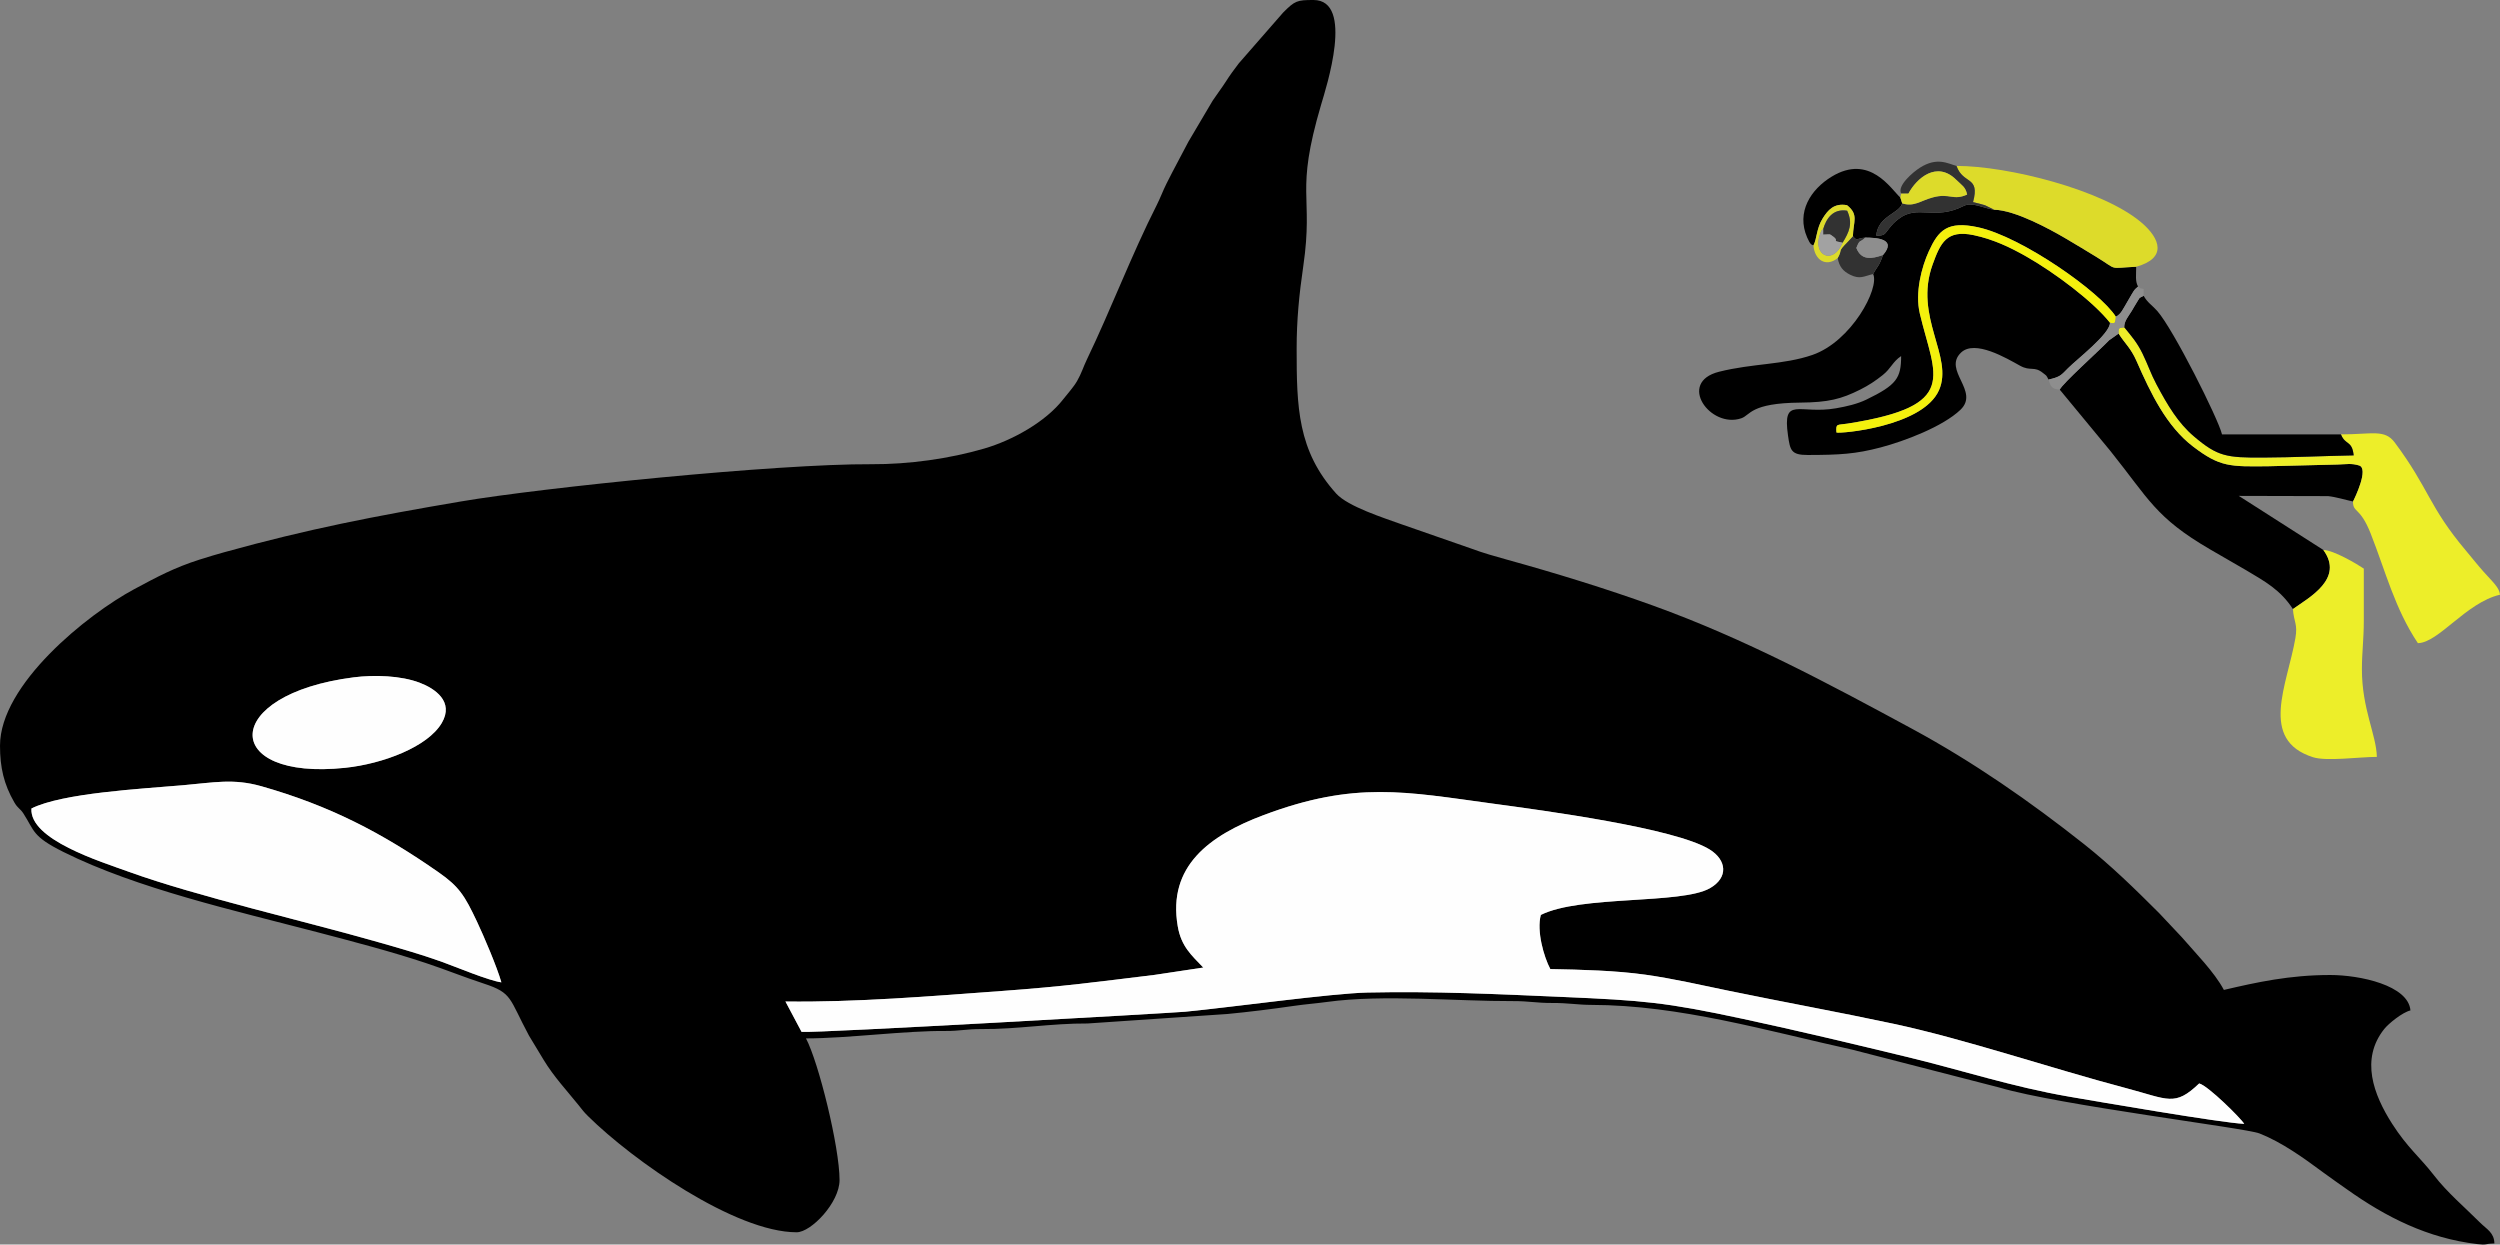<svg xmlns="http://www.w3.org/2000/svg" xml:space="preserve" width="470.217" height="234.079" version="1.1" style="clip-rule:evenodd;fill-rule:evenodd;image-rendering:optimizeQuality;shape-rendering:geometricPrecision;text-rendering:geometricPrecision" viewBox="0 0 12441.15 6193.353" id="svg47"><rect x="0" y="0" width="12441.15" height="6193.353" fill="#808080" stroke="none"/><defs id="defs4"><style type="text/css" id="style2">.fil0{fill:#000}.fil5{fill:#323232}.fil6{fill:#8e8e8e}.fil3{fill:#dddb2a}.fil2{fill:#edee29}.fil1{fill:#fefefe}</style></defs><g id="Layer_x0020_1" transform="translate(-4889.65 -10720.49)"><g id="_1837303040384"><path class="fil0" d="M10877.71 15535.48c-58.19-61-109.73-104.08-127.14-205.64-51.26-298.86 158.12-451.88 426.82-552.82 455.33-171.07 706.15-116.41 1141.37-57.31 252.61 34.31 906.08 121.42 1078.57 228 85.15 52.62 95.1 139.98 1.27 193.18-142.59 80.84-643.76 33.76-841.13 132.75-21.59 81.39 15.22 208.85 47.3 269.37 153.47 2.9 325.86 7.28 474.04 28.15 136.85 19.27 280.56 52.35 411.9 79.5 274.82 56.83 545.09 105.51 821.41 164.5 354.2 75.62 785.24 221.95 1156.07 319.95 213.23 56.35 243.22 93.99 365.6-22.9 44.45 11.11 209.81 175.81 224.13 201.23-115.06-5.34-719.66-109.3-873.46-135.87-281.73-48.68-530.93-131.14-805.17-197.42-272.97-65.97-539.72-129.9-815.08-189.1-387.7-83.35-498.35-91.87-894.4-109.1-323.08-14.05-644.81-29.42-974.76-22.06-181.41 4.04-675.96 73.11-907.33 95.45-56.77 5.49-1825.83 106.41-1909.08 100.34l-80.31-151.28c353.66 4.51 723.49-26.44 1074.72-52.12 320.04-23.4 467.25-44.46 762.36-80.29zm-5831.64-791.53c153.35-77.09 547.13-97.88 754.54-115.81 152.77-13.2 249.51-34.77 390.08 5.13 338.53 96.07 597.81 230.26 881.57 428.22 102.49 71.49 130.17 116.34 191.09 245.47 34.55 73.25 99.36 225.07 121.45 302.16-63.21-8.12-234.24-80.18-301.35-104.01-100.93-35.85-199.82-64.06-304.79-94.14-367.95-105.44-913.76-231.05-1245.97-351.3-142.76-51.68-496.94-160.61-486.62-315.72zm1603.88-652.73c103.17-13.19 234.09-8.73 327.34 26.48 75.82 28.63 173.43 93.52 111.04 200.33-69.52 119.02-292.61 203.55-481.17 223.5-618.9 65.47-622.95-365.16 42.79-450.31zm-1760.3 340.24c0 108.26 19.25 191.79 71.03 281.57 18.59 32.22 28.52 29.43 45.79 56.3 55.76 86.71 42.6 113.09 198.84 190.96 366.58 182.7 853.86 291.87 1262.59 399.02 180.03 47.19 366.94 95.84 542.11 154.11 101.45 33.76 186.85 69.01 287.83 102.04 143.3 46.86 124.33 72.64 224.09 258.5l73.41 121.48c50.37 83.09 114.24 151.22 173.85 225.21 19.78 24.54 23.7 31.47 47.3 54.79 222.96 220.3 731.59 577.44 1037.62 577.44 72.03 0 213.54-147.75 213.54-259.77 0-163.82-103.96-585.81-167.12-705.09 207.16 0 492.81-38.82 696.49-36.95 66.99.61 102.49-9.98 176.25-9.43 180.62 1.33 348.18-28.93 529.19-27.85l695.51-47.22c103.93-9.82 222.78-24.64 330.97-40.37 58.25-8.48 107.04-11.68 165.93-19.75 278.96-38.2 642.37-2.89 924.49-4 78.81-.32 118.05 9.8 194.89 9.36 78.03-.45 128.81 9.46 194.71 9.53 439.02.5 877.55 130.19 1299.45 223.04l730.83 188.18c295.4 87.69 1223.81 200.77 1294.17 228.31 111.77 43.73 221.85 123.26 316.78 193.71 40 29.69 79.91 56.85 119.32 84.89 194.75 138.56 402.99 243.5 647.59 272.1 52.16 6.1 34.02-1.88 85.85-3.03-1.22-54.34-37.53-69.99-71.96-104.37-76.56-76.47-162.9-149.38-229.06-234.98-69.34-89.71-131.9-137.44-207.85-256.18-92.54-144.65-159.2-321.41-39.33-471.79 22-27.6 90.97-83.18 130.4-92.36-10.42-125.1-251.66-176.27-399.23-176.27-202.87 0-366.06 36.24-529.22 74.22-47.01-88.78-144.9-187.35-210.15-263.16l-112.48-119.54c-120.03-119.94-239.25-236.71-372.5-342.14-269.17-212.99-552.72-410.2-855.37-574-420.99-227.85-833.26-448.78-1289.35-613.49-235.22-84.95-485.68-161.84-727.34-228.79-57.73-16-122.18-34.16-177.17-54.9l-351.15-122.26c-80.86-29.29-263.62-87.15-321.8-151.6-192.8-213.55-197.05-432.14-197.05-721.56 0-142.91 12.34-267.9 33.24-412.1 52.15-359.79-43.05-355.33 88.58-802.12 24.81-84.19 167.09-520.66-38.26-520.66-81.68 0-92.26 3.63-150.88 62.61l-220.6 252.72c-24.1 31.47-43.19 57.49-65.46 92.31-18.98 29.68-43.86 62.14-64.52 93.24l-120.65 204.15c-35.85 69.38-71.24 132.96-108.38 207.14-19.25 38.43-31.16 72.44-49.37 108.38-125.47 247.54-226.76 516.96-346.78 766.78-19.09 39.74-27.54 70.68-49.36 108.39-19.52 33.72-46.12 61.32-68.04 89.73-88.46 114.66-255.1 206.15-393.82 246.62-173.87 50.73-374.85 79.04-562.49 78.07-469.32-2.42-1633.6 115.88-2042.69 185.44-431.61 73.38-759.5 136.7-1177.11 252.51-35.83 9.93-81.38 23.45-121.57 36.24-126.71 40.33-211.61 85.88-326.07 147.32-235.6 126.49-668.46 475.05-668.46 779.32z" id="path7" style="fill:#000"/><path class="fil1" d="m10877.71 15535.48-242.3 36.51c-295.11 35.83-442.32 56.89-762.36 80.29-351.23 25.68-721.06 56.63-1074.72 52.12l80.31 151.28c83.25 6.07 1852.31-94.85 1909.08-100.34 231.37-22.34 725.92-91.41 907.33-95.45 329.95-7.36 651.68 8.01 974.76 22.06 396.05 17.23 506.7 25.75 894.4 109.1 275.36 59.2 542.11 123.13 815.08 189.1 274.24 66.28 523.44 148.74 805.17 197.42 153.8 26.57 758.4 130.53 873.46 135.87-14.32-25.42-179.68-190.12-224.13-201.23-122.38 116.89-152.37 79.25-365.6 22.9-370.83-98-801.87-244.33-1156.07-319.95-276.32-58.99-546.59-107.67-821.41-164.5-131.34-27.15-275.05-60.23-411.9-79.5-148.18-20.87-320.57-25.25-474.04-28.15-32.08-60.52-68.89-187.98-47.3-269.37 197.37-98.99 698.54-51.91 841.13-132.75 93.83-53.2 83.88-140.56-1.27-193.18-172.49-106.58-825.96-193.69-1078.57-228-435.22-59.1-686.04-113.76-1141.37 57.31-268.7 100.94-478.08 253.96-426.82 552.82 17.41 101.56 68.95 144.64 127.14 205.64z" id="path9" style="fill:#fefefe"/><path class="fil0" d="M13914.13 11941.87c18.03-34.13 14.32-84.25 46.7-135.53 25.05-39.7 55.56-76.56 120.42-64.75 60.01 47.34 30.76 82.66 29.29 154.4 22.36 27.04 16.86 10.47 61.74 6.91 51.04.46 159.82 4.15 88.1 86.59-20 58.63-29.84 57.33-49.15 94.78 33.38 69.52-107.43 335.47-302.62 402.7-143.56 49.44-297.65 41.66-464.18 83.54-210.45 52.92-43.42 284.38 110.91 231.49 45.73-15.68 44.02-75.81 293.45-77.93 139.49-1.18 203.4-17.38 297.55-64.49 42.7-21.36 76.26-43.64 112.82-72.82 41.6-33.21 48.46-65.59 91.34-94.28 0 109.58-22.18 143.68-173.1 216.68-44.93 21.74-97.75 33.99-151.64 43.31-182.93 31.63-266.68-63.16-238.17 135.47 10.55 73.47 15.3 96.97 98.12 96.81 159.69-.32 237.67-4.64 362.77-37.57 119.01-31.32 310-103.8 397.33-187.45 97.13-93.03-89.6-196.59 2.92-284.66 68.93-65.63 225.74 27.98 294.1 65.67 51.74 28.53 69.74.55 112.79 35.31 20.51 16.54 15.44 8.58 28.35 33.48 59.29-13.69 61.88-21.12 97.43-56.93 43.28-43.59 209.62-171.34 208.42-226.15-82.35-104.22-271.75-246.98-414.11-328.2-78.74-44.92-164.63-86.6-263.98-107.57-135.38-28.57-165.91 39.62-204.49 146.23-94.8 262.03 105.65 458.33 31.77 625.33-81.05 183.19-495.28 217.47-510.32 210.61-3.67-46.61 3.24-36.1 54.65-44.17 562.46-88.18 434.44-234.12 360.23-547.61-24.66-104.2 8.79-230.94 44.76-309.94 47.39-104.08 91.85-153.01 245.69-119.48 216.89 47.28 608.67 322.36 685.07 445.07 26.15-13.31 35.8-38.53 56.03-72.21 6.97-11.6 14.64-26.04 23.58-40.56 13.71-22.24 11.31-20.2 30.92-37.4-15.03-26.14-9.29-58.7-9.29-98.55-143.05 6.91-87.46 18.82-194.98-46.9-59.22-36.19-94.02-57.5-156.65-94.31-77.98-45.84-250.95-140.43-354.95-142.59-54.99-7.22-109.55-40.47-152.31-18.62-145.18 74.18-229.37-9.69-324.57 65.3-21.91 17.26-28.4 24.52-46.11 46.37-22.21 27.39-20.65 36.83-64.1 35.89 8.61-98.88 115.77-109.6 129.1-160.67l-8.98-28.57c-46.62-42.12-152.31-219.74-341.96-104.21-104.16 63.45-176.97 176.33-121.97 302.64 16.51 37.91 21.74 34.8 31.28 39.54z" id="path11" style="fill:#000"/><path class="fil1" d="M5046.07 14743.95c-10.32 155.11 343.86 264.04 486.62 315.72 332.21 120.25 878.02 245.86 1245.97 351.3 104.97 30.08 203.86 58.29 304.79 94.14 67.11 23.83 238.14 95.89 301.35 104.01-22.09-77.09-86.9-228.91-121.45-302.16-60.92-129.13-88.6-173.98-191.09-245.47-283.76-197.96-543.04-332.15-881.57-428.22-140.57-39.9-237.31-18.33-390.08-5.13-207.41 17.93-601.19 38.72-754.54 115.81z" id="path13" style="fill:#fefefe"/><path class="fil0" d="m15139.8 12659.47 251.83 304.88c192.62 240.68 224.2 331.02 494.71 489.08l182.29 105.44c90.89 54.35 169.42 96.4 231.6 192.5 82.5-58.5 255.49-151.21 151.46-294.04l-420.71-269.04 444.52 1.13c39.37 4.16 85.16 18.54 123.85 26.7 10.41-20.01 79.77-164.31 30.29-179.23-39.28-11.84-61.42-6.02-106.58-4.73l-343.53 8.56c-193.67 2.33-242.61 3.9-376.2-98.11-131.8-100.63-210.54-263.92-280.94-424.7-29.05-66.34-59.69-89.32-89.58-137.47l-47.28 33.37c-50.8 53.11-231.95 215.04-245.73 245.66z" id="path15" style="fill:#000"/><path class="fil2" d="M15432.81 12380.44c29.89 48.15 60.53 71.13 89.58 137.47 70.4 160.78 149.14 324.07 280.94 424.7 133.59 102.01 182.53 100.44 376.2 98.11l343.53-8.56c45.16-1.29 67.3-7.11 106.58 4.73 49.48 14.92-19.88 159.22-30.29 179.23-.49 58.28 34.45 23.87 88.2 160.34 74.04 187.99 120.25 373.9 234.73 544.74 103.81-2.31 240.11-202 408.52-241.21-2.94-35.36-36.55-63.64-81.17-113.72-32.07-36-57.39-68.7-88.82-106.07-186.05-221.18-181.42-306.33-353.56-537.34-50.52-67.79-111.65-40.73-268.02-40.73 21.94 55.32 55.72 28.78 63.39 104.56-152.43 2.97-296.23 10-450.94 10.85-182.28 1-226.07-5.17-344.08-105.51-78.75-66.96-130.15-153.19-186.45-258.95-28.32-53.2-41.86-96.63-69.36-153.09-27.1-55.63-56.69-88.74-90.94-130.95-14.21 4.38-32.83-5.33-28.04 31.4z" id="path17" style="fill:#edee29"/><path class="fil2" d="M16300.23 13751.37c4.9 66.45 24.66 73.85 12.4 144.68-40.4 233.39-183.11 506.62 87.99 592.81 67.55 21.47 231.26-1.73 317.41-1.73-2.46-110.29-74.41-238.19-74.4-436.04 0-85.66 9.42-147.7 9.41-241.21-.01-86.59 0-173.18 0-259.77-36.62-24.5-149.72-91.46-201.35-92.78 104.03 142.83-68.96 235.54-151.46 294.04z" id="path19" style="fill:#edee29"/><path class="fil1" d="M6649.95 14091.22c-665.74 85.15-661.69 515.78-42.79 450.31 188.56-19.95 411.65-104.48 481.17-223.5 62.39-106.81-35.22-171.7-111.04-200.33-93.25-35.21-224.17-39.67-327.34-26.48z" id="path21" style="fill:#fefefe"/><path class="fil3" d="M14813.75 11764.2c104 2.16 276.97 96.75 354.95 142.59 62.63 36.81 97.43 58.12 156.65 94.31 107.52 65.72 51.93 53.81 194.98 46.9 153.58-42.37 121.69-139.03 25.17-220.8-192.34-162.97-664.44-281.02-919.3-281.02 33.16 94.35 118.12 47.8 82.28 180.12 20.68 4.93 41.51 10.05 59.59 15.62z" id="path23" style="fill:#dddb2a"/><path class="fil0" d="M15460.85 12349.04c34.25 42.21 63.84 75.32 90.94 130.95 27.5 56.46 41.04 99.89 69.36 153.09 56.3 105.76 107.7 191.99 186.45 258.95 118.01 100.34 161.8 106.51 344.08 105.51 154.71-.85 298.51-7.88 450.94-10.85-7.67-75.78-41.45-49.24-63.39-104.56h-591.81c-17.72-75.99-242.77-524.86-322.69-614.58-25.81-28.97-48.69-41.33-67.26-75.07-28.31 14.99-14.88 3.91-34.48 33.58-8.98 13.59-14.54 24.9-24.05 40.61-16.6 27.41-38.95 51.68-38.09 82.37z" id="path25" style="fill:#000"/><path d="M15389.82 12326.45c23.24 7 27.43 4.74 29.27-29.73-76.4-122.71-468.18-397.79-685.07-445.07-153.84-33.53-198.3 15.4-245.69 119.48-35.97 79-69.42 205.74-44.76 309.94 74.21 313.49 202.23 459.43-360.23 547.61-51.41 8.07-58.32-2.44-54.65 44.17 15.04 6.86 429.27-27.42 510.32-210.61 73.88-167-126.57-363.3-31.77-625.33 38.58-106.61 69.11-174.8 204.49-146.23 99.35 20.97 185.24 62.65 263.98 107.57 142.36 81.22 331.76 223.98 414.11 328.2z" id="path27" style="fill:#f4f10d"/><path class="fil5" d="m14350.5 11683.96 36.33-.18c40.88-76.61 141.31-164.75 238.04-68.52 28.18 28.03 46.11 34.79 54.1 73.44-70.33 31.82-85.82-8.64-170.13 14-62.82 16.86-94.04 48.56-153.08 29.77-13.33 51.07-120.49 61.79-129.1 160.67 43.45.94 41.89-8.5 64.1-35.89 17.71-21.85 24.2-29.11 46.11-46.37 95.2-74.99 179.39 8.88 324.57-65.3 42.76-21.85 97.32 11.4 152.31 18.62l-45.68-22.28c-18.08-5.57-38.91-10.69-59.59-15.62 35.84-132.32-49.12-85.77-82.28-180.12-44.54-12.14-96.82-45.47-182.79 9.35-32.4 20.67-113.41 88.07-92.91 128.43z" id="path29" style="fill:#323232"/><path class="fil3" d="m14350.5 11683.96-3.72 19.94 8.98 28.57c59.04 18.79 90.26-12.91 153.08-29.77 84.31-22.64 99.8 17.82 170.13-14-7.99-38.65-25.92-45.41-54.1-73.44-96.73-96.23-197.16-8.09-238.04 68.52z" id="path31" style="fill:#dddb2a"/><path class="fil6" d="M15419.09 12296.72c-1.84 34.47-6.03 36.73-29.27 29.73 1.2 54.81-165.14 182.56-208.42 226.15-35.55 35.81-38.14 43.24-97.43 56.93 11.36 34.37 14.69 46.54 55.83 49.94 13.78-30.62 194.93-192.55 245.73-245.66l47.28-33.37c-4.79-36.73 13.83-27.02 28.04-31.4-.86-30.69 21.49-54.96 38.09-82.37 9.51-15.71 15.07-27.02 24.05-40.61 19.6-29.67 6.17-18.59 34.48-33.58v-33.99c-30.37-8.05-4.57 3.56-27.85-11.94-19.61 17.2-17.21 15.16-30.92 37.4-8.94 14.52-16.61 28.96-23.58 40.56-20.23 33.68-29.88 58.9-56.03 72.21z" id="path33" style="fill:#8e8e8e"/><path class="fil5" d="M14034.82 12004.97c7.83 42.38 26.21 64.81 61.88 82.67 48.97 24.54 68.55 7.34 114.53-3.37 19.31-37.45 29.15-36.15 49.15-94.78-57.28 20.23-108.05 27.66-132.67-35.1 18.57-46.41 14.81-23.14 44.57-51.49-44.88 3.56-39.38 20.13-61.74-6.91l-24.64 26.42c-56.41 56.79-23.78 34.71-51.08 82.56z" id="path35" style="fill:#323232"/><path class="fil3" d="M14059.15 11928.48c-49.2 115.13-150.16 61.33-112.25-42.27 10.08-27.53 6.79-15.03 15.72-25.75 14.94-51.26 48.28-102.91 119.34-91.39 29.4 62.85 10.29 106.07-22.81 159.41zm-145.02 13.39c5.05 69.63 60.21 111.11 120.69 63.1 27.3-47.85-5.33-25.77 51.08-82.56l24.64-26.42c1.47-71.74 30.72-107.06-29.29-154.4-64.86-11.81-95.37 25.05-120.42 64.75-32.38 51.28-28.67 101.4-46.7 135.53z" id="path37" style="fill:#dddb2a"/><path class="fil5" d="m13962.62 11860.46-.03 27.67c37.96-.44 27.65-6.93 52.09 11.49 29.26 22.05-15.18 17.7 44.47 28.86 33.1-53.34 52.21-96.56 22.81-159.41-71.06-11.52-104.4 40.13-119.34 91.39z" id="path39" style="fill:#323232"/><path class="fil6" d="M14172.28 11902.9c-29.76 28.35-26 5.08-44.57 51.49 24.62 62.76 75.39 55.33 132.67 35.1 71.72-82.44-37.06-86.13-88.1-86.59z" id="path41" style="fill:#8e8e8e"/><path d="M14059.15 11928.48c-59.65-11.16-15.21-6.81-44.47-28.86-24.44-18.42-14.13-11.93-52.09-11.49l.03-27.67c-8.93 10.72-5.64-1.78-15.72 25.75-37.91 103.6 63.05 157.4 112.25 42.27z" id="path43" style="fill:#a2a2a2"/></g></g></svg>